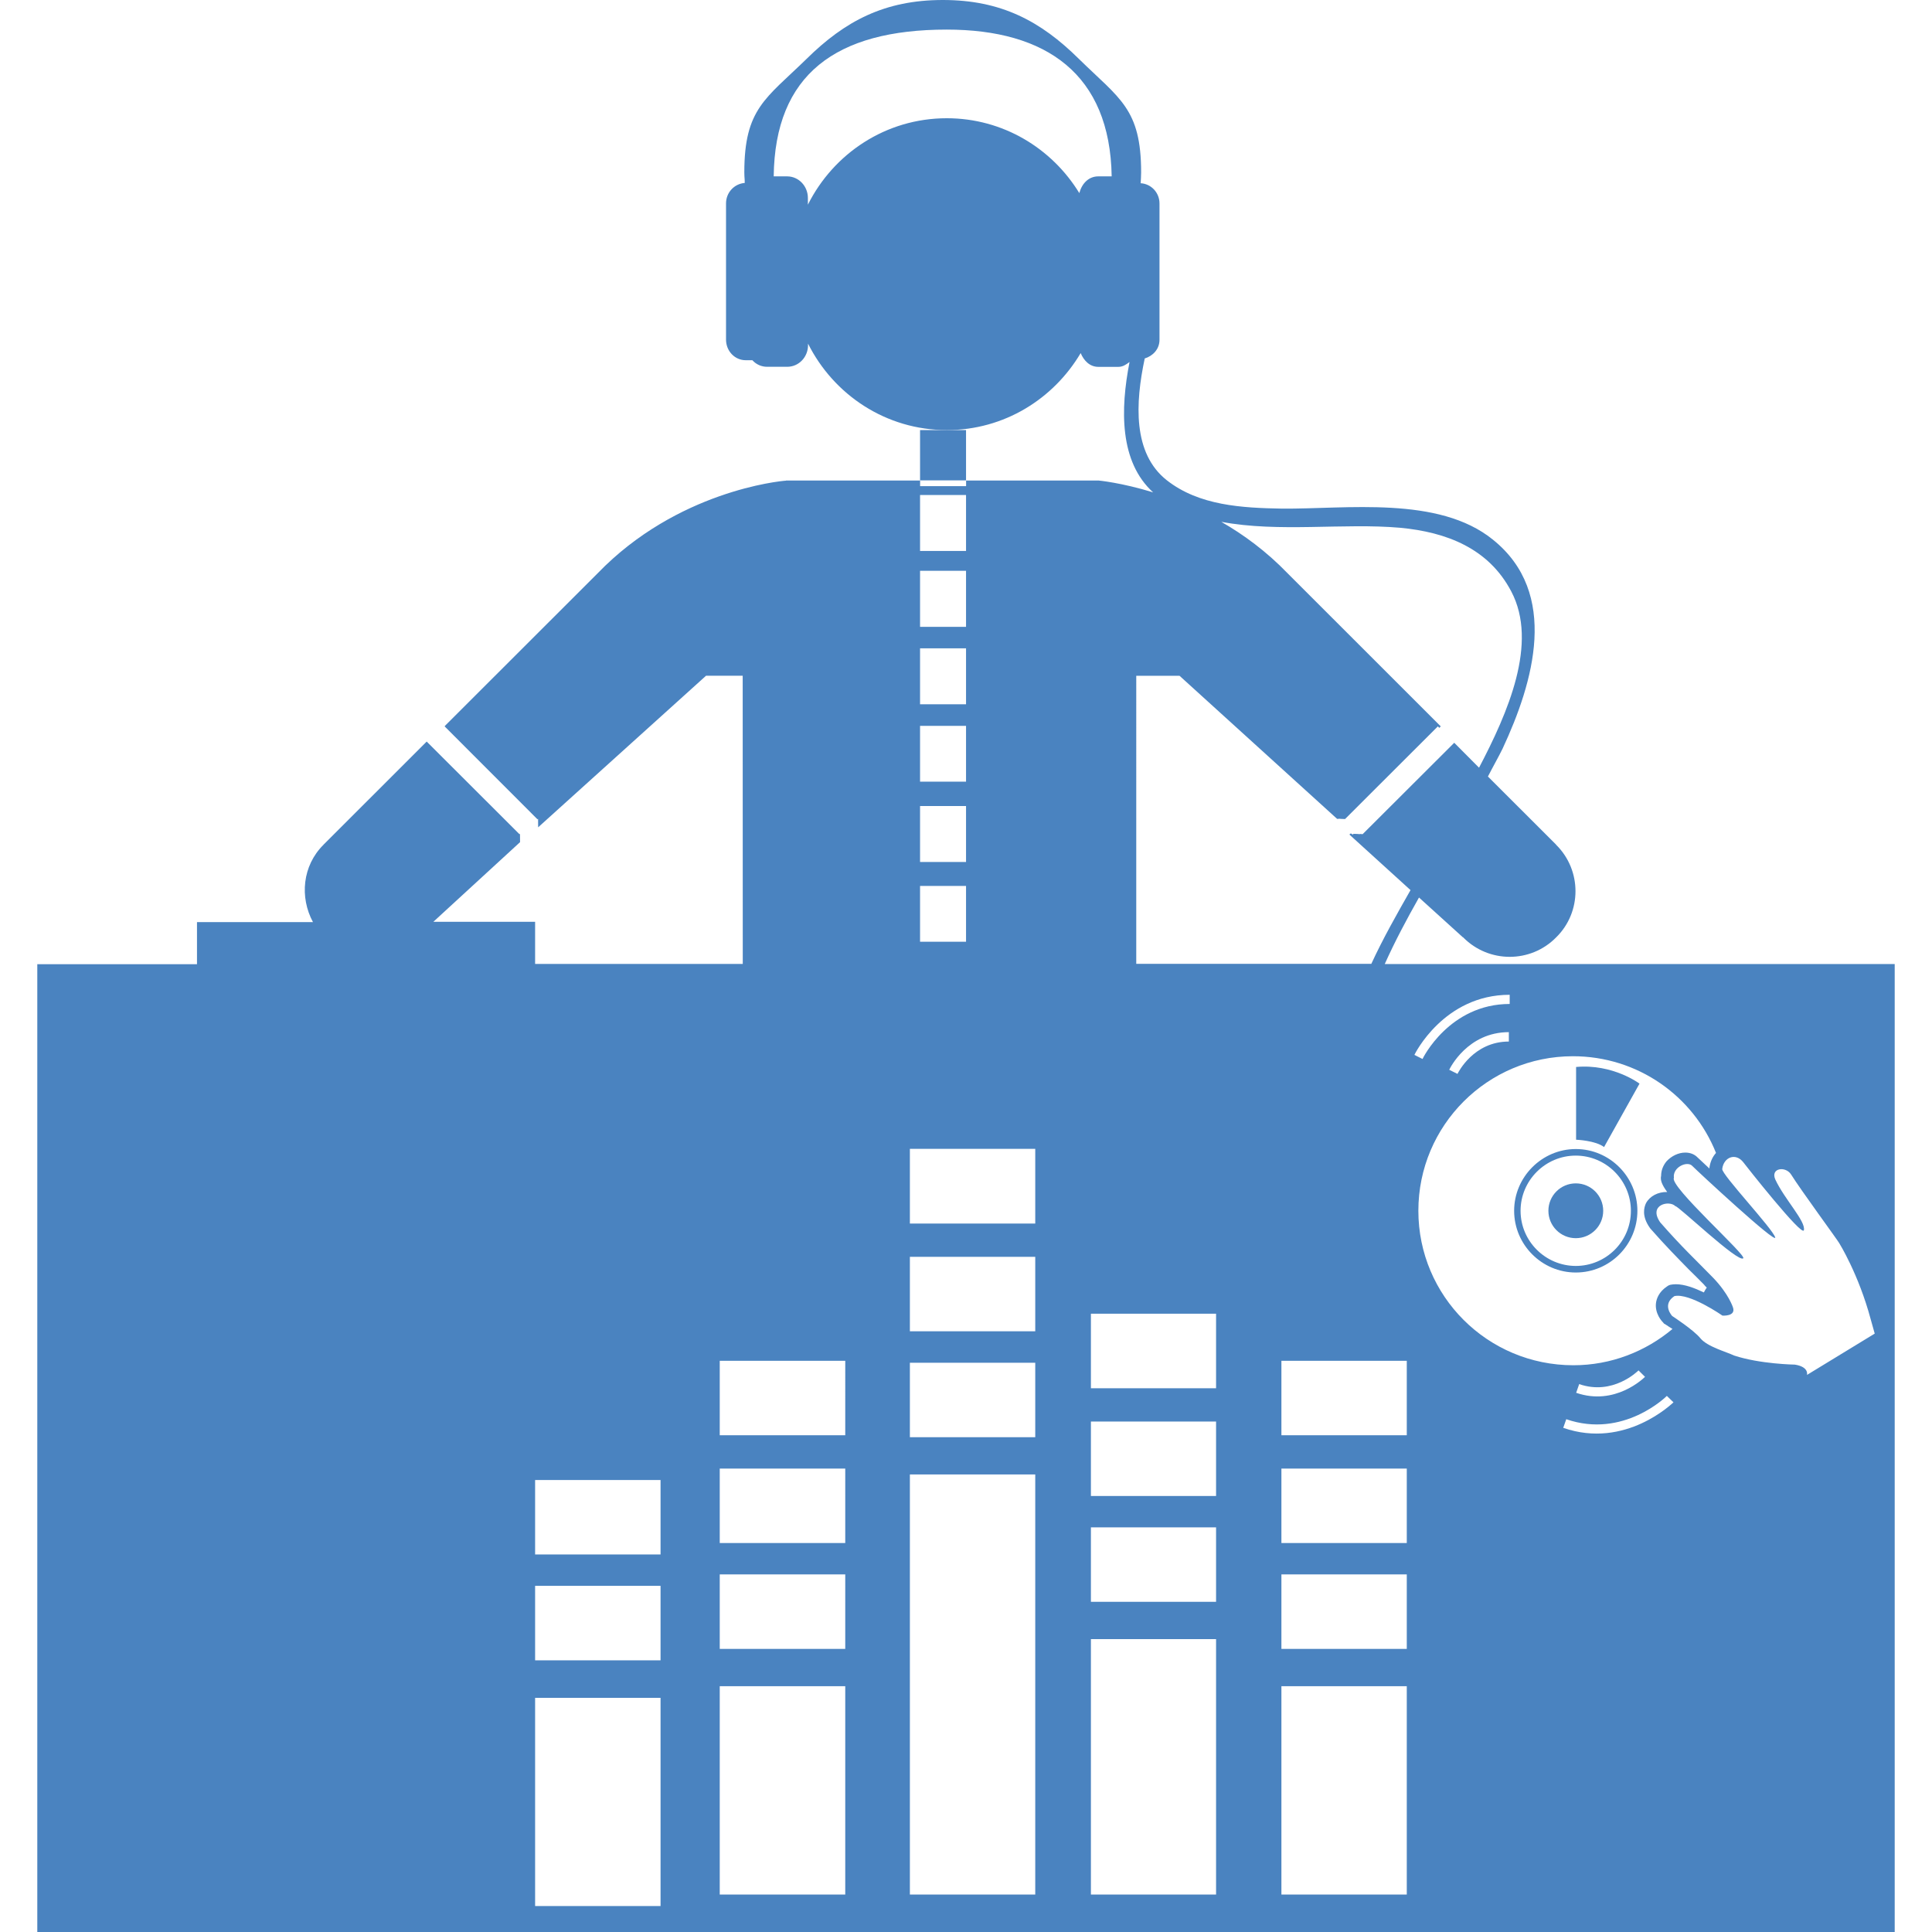<?xml version="1.0" encoding="iso-8859-1"?>
<!-- Generator: Adobe Illustrator 18.1.1, SVG Export Plug-In . SVG Version: 6.00 Build 0)  -->
<svg xmlns="http://www.w3.org/2000/svg" xmlns:xlink="http://www.w3.org/1999/xlink" version="1.1" id="Capa_1" x="0px" y="0px" viewBox="0 0 27.353 27.353" style="enable-background:new 0 0 27.353 27.353;" xml:space="preserve" width="512px" height="512px">
<g>
	<g>
		<polygon points="13.026,6.801 13.677,6.801 13.677,6.089 13.406,6.089 13.026,6.089   " fill="#4a83c0"/>
		<path d="M23.182,17.142c0-0.479-0.391-0.874-0.872-0.874c-0.48,0-0.873,0.396-0.873,0.874    c0,0.481,0.393,0.874,0.873,0.874C22.792,18.016,23.182,17.623,23.182,17.142z M21.528,17.142c0-0.43,0.352-0.781,0.781-0.781    c0.432,0,0.781,0.354,0.781,0.781c0,0.434-0.352,0.781-0.781,0.781C21.88,17.922,21.528,17.573,21.528,17.142z" fill="#4a83c0"/>
		<path d="M23.212,15.342c0,0-0.375-0.283-0.898-0.236v1.03c0,0,0.275,0.01,0.396,0.104L23.212,15.342z" fill="#4a83c0"/>
		<circle cx="22.31" cy="17.142" r="0.388" fill="#4a83c0"/>
		<path d="M19.605,13.649c0.142-0.317,0.31-0.633,0.485-0.942l0.621,0.563l0.002-0.002    c0,0,0.002,0.003,0.004,0.005c0.362,0.365,0.953,0.365,1.313,0c0.367-0.358,0.367-0.951,0.002-1.312    c0-0.003-0.004-0.004-0.004-0.006l-0.962-0.961c0.068-0.134,0.146-0.269,0.208-0.396c0.438-0.94,0.808-2.199-0.138-2.958    c-0.77-0.624-2.072-0.431-2.986-0.439c-0.562-0.01-1.172-0.041-1.631-0.402c-0.484-0.381-0.446-1.095-0.312-1.724    c0.115-0.035,0.209-0.131,0.209-0.264v-1.93c0-0.155-0.119-0.279-0.268-0.287l0.002-0.007c0.002-0.047,0.006-0.094,0.006-0.146    c0-0.902-0.305-1.042-0.879-1.605C14.732,0.296,14.171,0,13.349,0c-0.823,0-1.385,0.296-1.931,0.835    c-0.576,0.562-0.88,0.703-0.88,1.605c0,0.035,0.002,0.07,0.005,0.106l0.001,0.044c-0.148,0.012-0.265,0.135-0.265,0.29v1.928    c0,0.162,0.124,0.292,0.279,0.292h0.094c0.056,0.062,0.131,0.093,0.209,0.093h0.285c0.163,0,0.294-0.137,0.294-0.306V4.865    c0.362,0.723,1.102,1.224,1.966,1.224c0.81,0,1.509-0.44,1.894-1.09c0.045,0.107,0.129,0.195,0.25,0.195h0.285    c0.062,0,0.109-0.033,0.157-0.069c-0.131,0.67-0.144,1.413,0.334,1.846c-0.452-0.139-0.774-0.168-0.774-0.168h-0.194h-0.717    h-0.963v0.08h-0.651v-0.08h-1.086h-0.716h-0.097v0.002C11.043,6.81,9.587,6.951,8.461,8.117l-2.16,2.158    c-0.002,0.002-0.004,0.006-0.006,0.009L7.61,11.6c0.004-0.003,0.006-0.005,0.008-0.008l0.001,0.121l2.377-2.146h0.519l0.001,4.08    h-2.94v-0.596H6.135l1.228-1.128l-0.001-0.121c-0.004,0.006-0.004,0.008-0.006,0.01l-1.315-1.313l-1.458,1.457    c-0.002,0.002-0.003,0.003-0.005,0.006c-0.297,0.296-0.337,0.741-0.147,1.093H2.789v0.596H0.528v13.702h26.297V13.649H19.605z     M15.549,2.497c-0.138,0-0.233,0.104-0.268,0.237c-0.388-0.634-1.08-1.06-1.877-1.06c-0.864,0-1.604,0.501-1.966,1.224V2.804    c0-0.17-0.131-0.307-0.294-0.307h-0.19c0.017-1.441,0.878-2.078,2.45-2.078c1.41,0,2.312,0.631,2.335,2.078H15.549z M13.026,7.008    h0.651V7.8h-0.651V7.008z M13.026,8.081h0.651v0.794h-0.651V8.081z M13.026,9.179h0.651v0.792h-0.651V9.179z M13.026,10.277h0.651    v0.79h-0.651V10.277z M13.026,11.412h0.651v0.792h-0.651V11.412z M13.026,12.543h0.651v0.79h-0.651V12.543z M9.352,26.985H7.576    v-2.947h1.776C9.352,24.038,9.352,26.985,9.352,26.985z M9.352,23.507H7.576v-1.055h1.776C9.352,22.452,9.352,23.507,9.352,23.507    z M9.352,22.008H7.576v-1.054h1.776C9.352,20.954,9.352,22.008,9.352,22.008z M11.967,26.823H10.19v-2.95h1.777    C11.967,23.873,11.967,26.823,11.967,26.823z M11.967,23.345H10.19V22.29h1.777C11.967,22.29,11.967,23.345,11.967,23.345z     M11.967,21.846H10.19v-1.054h1.777C11.967,20.792,11.967,21.846,11.967,21.846z M11.967,20.32H10.19v-1.054h1.777    C11.967,19.266,11.967,20.32,11.967,20.32z M14.657,26.823h-1.775v-5.948h1.775V26.823z M14.657,20.348h-1.775v-1.054h1.775    V20.348z M14.657,18.848h-1.775v-1.054h1.775V18.848z M14.657,17.323h-1.775v-1.058h1.775V17.323z M24.234,16.108    c0,0.001,0,0.002,0,0.004c0-0.004-0.002-0.007-0.002-0.009C24.232,16.105,24.234,16.106,24.234,16.108z M16.09,9.568h0.004h0.002    H16.7l2.23,2.025c0.008,0,0.016,0.001,0.021,0.001l0.004-0.003c0.002,0.002,0.053,0.004,0.088,0.005l1.314-1.312l0.02,0.021    l0.021-0.021c-0.002-0.003-2.168-2.167-2.168-2.167c-0.301-0.312-0.625-0.549-0.939-0.729c0.817,0.153,1.73,0.014,2.531,0.084    c0.66,0.062,1.254,0.292,1.574,0.901c0.387,0.733-0.051,1.723-0.456,2.496l-0.351-0.353l-1.297,1.294    c0-0.001-0.02-0.002-0.037-0.003l-0.004,0.003c-0.002-0.002-0.053-0.004-0.088-0.005l-0.012,0.011l-0.016-0.013    c-0.006,0-0.016,0-0.016-0.002l-0.014,0.015l0.865,0.786c-0.194,0.341-0.391,0.688-0.555,1.044h-3.328V9.568H16.09z     M17.217,26.823h-1.772v-3.617h1.772V26.823z M17.217,22.678h-1.772v-1.054h1.772V22.678z M17.217,21.18h-1.772v-1.054h1.772    V21.18z M17.217,19.655h-1.772v-1.056h1.772V19.655z M19.917,26.823h-1.775v-2.95h1.775V26.823z M19.917,23.345h-1.775V22.29    h1.775V23.345z M19.917,21.846h-1.775v-1.054h1.775V21.846z M19.917,20.32h-1.775v-1.054h1.775V20.32z M21.374,14.084v0.13    c-0.854,0-1.232,0.771-1.234,0.779l-0.115-0.058C20.027,14.929,20.439,14.084,21.374,14.084z M21.362,14.613v0.133    c-0.5,0-0.717,0.438-0.727,0.458l-0.117-0.058C20.528,15.124,20.778,14.613,21.362,14.613z M20.081,17.142    c0-1.208,0.979-2.188,2.188-2.188c0.918,0,1.704,0.563,2.026,1.369c-0.047,0.052-0.078,0.118-0.091,0.195    c-0.002,0.007-0.002,0.021-0.002,0.026c-0.084-0.078-0.146-0.136-0.168-0.157c-0.043-0.045-0.104-0.069-0.174-0.069    c-0.097,0-0.194,0.048-0.263,0.121c-0.053,0.062-0.079,0.135-0.079,0.207c-0.015,0.062,0.012,0.129,0.086,0.23    c-0.129-0.003-0.246,0.058-0.3,0.158c-0.028,0.059-0.063,0.182,0.052,0.346l0.01,0.014c0.216,0.246,0.384,0.415,0.543,0.578    c0.07,0.07,0.142,0.138,0.214,0.213c0.014,0.018,0.024,0.029,0.041,0.044c-0.017,0.023-0.029,0.047-0.041,0.069    c-0.132-0.063-0.272-0.116-0.396-0.116c-0.027,0-0.056,0.003-0.08,0.008l-0.024,0.009L23.6,18.214    c-0.114,0.077-0.147,0.172-0.155,0.236c-0.017,0.146,0.082,0.256,0.101,0.273l0.012,0.016l0.017,0.009    c0.031,0.02,0.063,0.043,0.104,0.067c-0.379,0.318-0.869,0.514-1.403,0.514C21.06,19.329,20.081,18.349,20.081,17.142z     M23.29,19.493c-0.018,0.017-0.422,0.417-0.975,0.226l0.043-0.123c0.475,0.165,0.824-0.179,0.84-0.194L23.29,19.493z     M22.132,20.215l0.043-0.122c0.809,0.28,1.418-0.323,1.424-0.33l0.094,0.091C23.685,19.859,23.016,20.523,22.132,20.215z     M25.583,19.466c0,0,0.033-0.114-0.172-0.146c0,0-0.492-0.007-0.861-0.129c-0.107-0.052-0.379-0.124-0.477-0.245    c-0.096-0.118-0.398-0.314-0.398-0.314s-0.152-0.16,0.031-0.282c0.215-0.048,0.68,0.276,0.68,0.276s0.197,0.015,0.148-0.119    c0,0-0.059-0.187-0.279-0.416c-0.242-0.249-0.447-0.438-0.75-0.785c-0.174-0.251,0.131-0.318,0.215-0.229    c0.029-0.016,0.896,0.812,0.961,0.737c0.043-0.048-1.049-1.019-0.982-1.138c-0.021-0.152,0.188-0.243,0.258-0.171    c0.08,0.081,1.201,1.121,1.176,1.014c-0.035-0.124-0.762-0.893-0.75-0.969c0.021-0.169,0.191-0.234,0.299-0.094    c0.025,0.034,0.836,1.064,0.857,0.961c0.029-0.126-0.273-0.436-0.404-0.717c-0.074-0.164,0.145-0.195,0.223-0.072    c0.137,0.22,0.654,0.922,0.682,0.973c0,0,0.275,0.441,0.445,1.077l0.057,0.203L25.583,19.466z" fill="#4a83c0"/>
	</g>
</g>
<g>
</g>
<g>
</g>
<g>
</g>
<g>
</g>
<g>
</g>
<g>
</g>
<g>
</g>
<g>
</g>
<g>
</g>
<g>
</g>
<g>
</g>
<g>
</g>
<g>
</g>
<g>
</g>
<g>
</g>
</svg>
